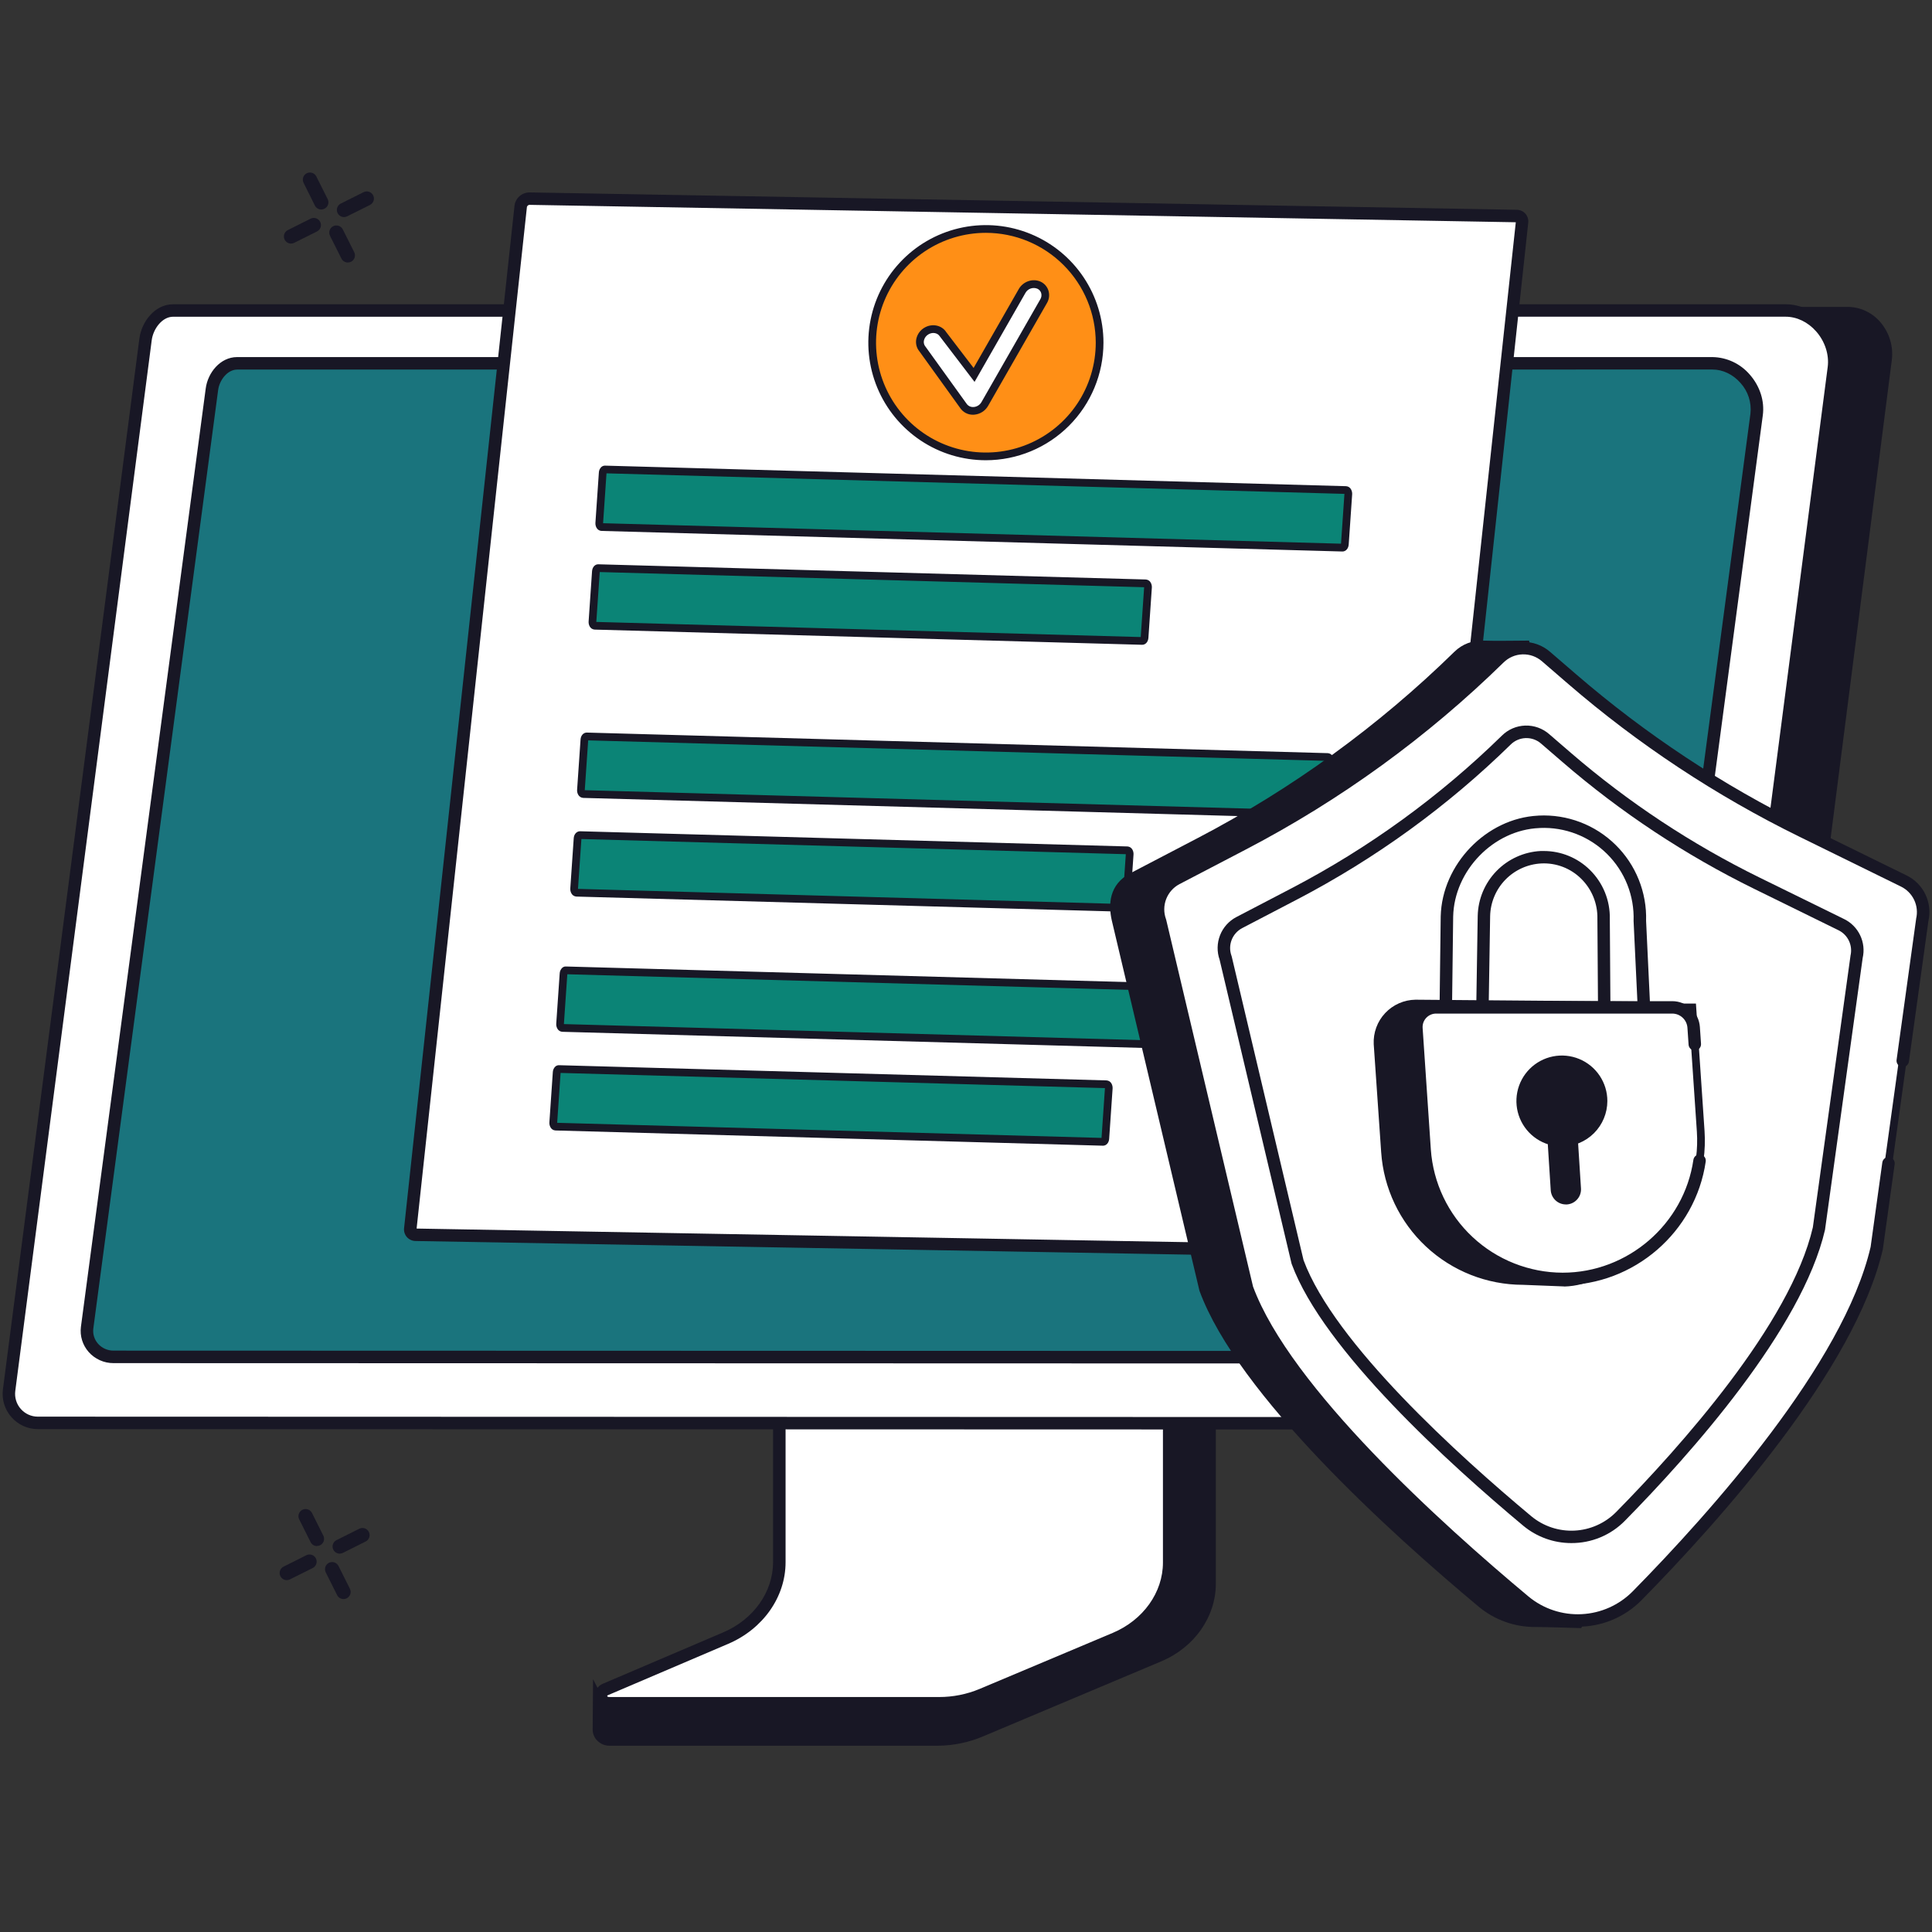<svg width="140" height="140" viewBox="0 0 140 140" fill="none" xmlns="http://www.w3.org/2000/svg">
<rect x="0" y="0" width="140" height="140" fill="#333333" stroke="none"/>
<g clip-path="url(#clip0_170_8933)">
<path d="M24.928 15.451C24.875 15.45 24.823 15.432 24.782 15.399C24.74 15.365 24.71 15.319 24.698 15.267C24.686 15.215 24.692 15.161 24.714 15.112C24.736 15.064 24.774 15.024 24.822 15L26.47 14.177C26.498 14.163 26.528 14.155 26.559 14.153C26.59 14.15 26.622 14.154 26.651 14.164C26.681 14.174 26.708 14.19 26.732 14.21C26.756 14.23 26.775 14.255 26.789 14.283C26.803 14.311 26.811 14.341 26.814 14.373C26.816 14.404 26.812 14.435 26.802 14.464C26.792 14.494 26.777 14.522 26.756 14.545C26.736 14.569 26.711 14.588 26.683 14.602L25.034 15.428C25.001 15.443 24.965 15.451 24.928 15.451Z" fill="#181725"/>
<path d="M24.928 15.73C24.811 15.73 24.698 15.691 24.607 15.619C24.515 15.546 24.451 15.445 24.424 15.332C24.397 15.218 24.41 15.099 24.459 14.993C24.509 14.888 24.593 14.802 24.697 14.75L26.345 13.926C26.468 13.864 26.61 13.853 26.74 13.896C26.871 13.94 26.979 14.033 27.041 14.155C27.102 14.278 27.113 14.42 27.07 14.551C27.027 14.681 26.933 14.789 26.811 14.851L25.158 15.675C25.087 15.711 25.008 15.729 24.928 15.73Z" fill="#181725"/>
<path d="M21.089 17.372C21.035 17.372 20.983 17.354 20.941 17.321C20.899 17.288 20.87 17.241 20.857 17.189C20.845 17.137 20.85 17.082 20.873 17.034C20.896 16.985 20.934 16.946 20.982 16.922L22.631 16.096C22.687 16.068 22.753 16.064 22.812 16.084C22.872 16.104 22.922 16.146 22.95 16.203C22.978 16.259 22.983 16.325 22.963 16.385C22.943 16.444 22.9 16.494 22.843 16.522L21.195 17.345C21.162 17.362 21.126 17.371 21.089 17.372Z" fill="#181725"/>
<path d="M21.089 17.651C20.973 17.651 20.86 17.612 20.768 17.54C20.677 17.468 20.613 17.367 20.586 17.253C20.559 17.14 20.571 17.021 20.62 16.916C20.67 16.81 20.753 16.724 20.857 16.672L22.506 15.847C22.567 15.816 22.633 15.798 22.701 15.793C22.769 15.788 22.837 15.796 22.902 15.818C22.966 15.839 23.026 15.873 23.078 15.918C23.129 15.963 23.171 16.017 23.202 16.078C23.263 16.2 23.273 16.342 23.23 16.473C23.186 16.603 23.093 16.71 22.971 16.772L21.32 17.596C21.248 17.632 21.169 17.651 21.089 17.651Z" fill="#181725"/>
<path d="M23.285 14.903C23.241 14.903 23.197 14.891 23.16 14.867C23.122 14.844 23.091 14.811 23.072 14.772L22.247 13.124C22.233 13.096 22.225 13.065 22.222 13.034C22.22 13.003 22.224 12.972 22.234 12.942C22.244 12.913 22.259 12.885 22.28 12.862C22.3 12.838 22.325 12.819 22.353 12.805C22.381 12.791 22.411 12.782 22.442 12.78C22.473 12.778 22.505 12.781 22.534 12.791C22.564 12.801 22.591 12.817 22.615 12.837C22.639 12.858 22.658 12.882 22.672 12.91L23.497 14.559C23.515 14.595 23.523 14.636 23.521 14.676C23.52 14.716 23.507 14.755 23.486 14.79C23.465 14.824 23.435 14.853 23.4 14.872C23.365 14.892 23.325 14.903 23.285 14.903Z" fill="#181725"/>
<path d="M23.285 15.182C23.188 15.183 23.093 15.157 23.011 15.106C22.928 15.056 22.862 14.983 22.819 14.896L21.997 13.246C21.936 13.123 21.927 12.982 21.97 12.852C22.013 12.723 22.106 12.616 22.228 12.555C22.351 12.493 22.493 12.483 22.623 12.527C22.753 12.57 22.861 12.663 22.922 12.786L23.748 14.434C23.786 14.512 23.804 14.6 23.8 14.688C23.795 14.776 23.768 14.861 23.722 14.935C23.675 15.01 23.61 15.071 23.533 15.114C23.456 15.156 23.37 15.179 23.282 15.179L23.285 15.182Z" fill="#181725"/>
<path d="M25.206 18.742C25.162 18.742 25.118 18.73 25.081 18.706C25.043 18.683 25.013 18.65 24.993 18.611L24.169 16.962C24.143 16.906 24.139 16.841 24.16 16.783C24.18 16.724 24.222 16.676 24.278 16.649C24.333 16.621 24.397 16.616 24.456 16.635C24.515 16.654 24.564 16.695 24.594 16.749L25.418 18.397C25.436 18.433 25.445 18.474 25.443 18.514C25.442 18.555 25.43 18.595 25.408 18.629C25.387 18.664 25.357 18.692 25.322 18.712C25.286 18.732 25.246 18.742 25.206 18.742Z" fill="#181725"/>
<path d="M25.206 19.022C25.109 19.023 25.014 18.996 24.932 18.945C24.849 18.895 24.783 18.822 24.74 18.736L23.915 17.088C23.884 17.027 23.866 16.961 23.861 16.893C23.856 16.825 23.864 16.757 23.885 16.692C23.928 16.562 24.021 16.454 24.144 16.392C24.267 16.331 24.409 16.32 24.54 16.363C24.604 16.384 24.664 16.418 24.715 16.463C24.767 16.507 24.809 16.561 24.84 16.622L25.669 18.276C25.729 18.399 25.739 18.54 25.696 18.67C25.652 18.799 25.56 18.906 25.438 18.968C25.366 19.003 25.286 19.022 25.206 19.022Z" fill="#181725"/>
<path d="M24.618 112.303C24.565 112.302 24.513 112.284 24.471 112.251C24.43 112.217 24.4 112.171 24.388 112.119C24.376 112.067 24.381 112.013 24.404 111.964C24.426 111.916 24.464 111.876 24.512 111.852L26.16 111.027C26.216 111.001 26.28 110.998 26.338 111.018C26.397 111.039 26.445 111.081 26.473 111.136C26.5 111.192 26.506 111.256 26.487 111.315C26.468 111.374 26.427 111.423 26.372 111.452L24.724 112.274C24.691 112.292 24.655 112.301 24.618 112.303Z" fill="#181725"/>
<path d="M24.618 112.583C24.501 112.583 24.388 112.543 24.296 112.471C24.205 112.399 24.14 112.298 24.114 112.184C24.087 112.071 24.099 111.951 24.149 111.846C24.199 111.74 24.282 111.654 24.387 111.602L26.035 110.778C26.157 110.717 26.299 110.707 26.429 110.75C26.559 110.793 26.667 110.887 26.728 111.009C26.759 111.07 26.777 111.136 26.782 111.203C26.787 111.271 26.779 111.339 26.757 111.403C26.735 111.468 26.701 111.528 26.657 111.579C26.612 111.631 26.558 111.673 26.497 111.703L24.849 112.528C24.777 112.563 24.698 112.582 24.618 112.583Z" fill="#181725"/>
<path d="M20.78 114.224C20.726 114.224 20.674 114.206 20.632 114.173C20.59 114.139 20.561 114.093 20.549 114.041C20.536 113.989 20.542 113.934 20.565 113.886C20.587 113.837 20.626 113.798 20.674 113.774L22.322 112.949C22.378 112.92 22.443 112.916 22.503 112.936C22.563 112.956 22.612 112.999 22.641 113.055C22.669 113.112 22.673 113.177 22.653 113.237C22.633 113.297 22.59 113.346 22.534 113.374L20.886 114.199C20.853 114.215 20.817 114.224 20.78 114.224Z" fill="#181725"/>
<path d="M20.78 114.503C20.663 114.503 20.551 114.464 20.459 114.391C20.368 114.319 20.304 114.218 20.277 114.105C20.251 113.992 20.263 113.873 20.312 113.767C20.361 113.662 20.445 113.576 20.549 113.524L22.197 112.699C22.288 112.653 22.391 112.635 22.493 112.648C22.594 112.661 22.69 112.703 22.767 112.77C22.844 112.837 22.9 112.926 22.927 113.025C22.954 113.123 22.951 113.228 22.919 113.325C22.897 113.389 22.864 113.449 22.819 113.5C22.775 113.552 22.721 113.594 22.66 113.624L21.011 114.448C20.939 114.484 20.86 114.503 20.78 114.503Z" fill="#181725"/>
<path d="M22.974 111.755C22.93 111.755 22.886 111.743 22.849 111.72C22.811 111.696 22.781 111.663 22.761 111.624L21.936 109.976C21.922 109.948 21.913 109.917 21.911 109.886C21.908 109.854 21.912 109.823 21.922 109.793C21.931 109.763 21.947 109.735 21.968 109.711C21.988 109.687 22.013 109.668 22.041 109.653C22.069 109.639 22.1 109.631 22.131 109.628C22.163 109.626 22.194 109.63 22.224 109.639C22.254 109.649 22.282 109.665 22.306 109.685C22.33 109.706 22.349 109.731 22.363 109.759L23.188 111.408C23.216 111.464 23.221 111.529 23.201 111.589C23.181 111.649 23.138 111.698 23.082 111.726C23.049 111.744 23.012 111.754 22.974 111.755Z" fill="#181725"/>
<path d="M22.974 112.035C22.877 112.036 22.782 112.009 22.7 111.959C22.617 111.908 22.551 111.835 22.508 111.749L21.683 110.101C21.621 109.978 21.61 109.836 21.653 109.705C21.696 109.575 21.79 109.467 21.912 109.405C22.035 109.343 22.177 109.333 22.307 109.376C22.438 109.419 22.546 109.512 22.608 109.635L23.432 111.283C23.471 111.362 23.488 111.449 23.484 111.537C23.479 111.625 23.453 111.71 23.406 111.785C23.359 111.859 23.294 111.921 23.218 111.963C23.141 112.006 23.054 112.028 22.966 112.028L22.974 112.035Z" fill="#181725"/>
<path d="M24.896 115.594C24.852 115.594 24.808 115.582 24.77 115.559C24.733 115.536 24.702 115.503 24.682 115.464L23.858 113.815C23.832 113.759 23.828 113.695 23.849 113.636C23.869 113.578 23.911 113.53 23.967 113.502C24.022 113.474 24.086 113.469 24.145 113.488C24.204 113.507 24.253 113.548 24.283 113.603L25.108 115.251C25.136 115.307 25.141 115.372 25.121 115.432C25.101 115.492 25.058 115.542 25.002 115.57C24.969 115.586 24.932 115.594 24.896 115.594Z" fill="#181725"/>
<path d="M24.896 115.874C24.799 115.875 24.704 115.848 24.622 115.798C24.539 115.748 24.473 115.675 24.43 115.589L23.605 113.94C23.544 113.817 23.534 113.675 23.577 113.545C23.621 113.416 23.714 113.308 23.836 113.247C23.959 113.186 24.101 113.176 24.231 113.219C24.36 113.263 24.468 113.355 24.529 113.478L25.355 115.126C25.416 115.248 25.426 115.39 25.383 115.521C25.34 115.651 25.246 115.758 25.124 115.82C25.053 115.855 24.975 115.873 24.896 115.874Z" fill="#181725"/>
<path d="M87.533 90.597L59.546 90.772C59.365 90.772 59.306 90.941 59.306 91.103V114.913C59.306 117.194 43.404 123.117 43.249 122.815L43.229 125.33C43.229 125.796 43.641 126.216 44.166 126.216H67.989C69.072 126.209 70.142 125.988 71.139 125.564L84.04 120.132C86.363 119.154 87.828 117.058 87.828 114.762V90.927C87.832 90.844 87.804 90.763 87.748 90.701C87.693 90.639 87.616 90.602 87.533 90.597Z" fill="#181725"/>
<path d="M67.989 126.5H44.163C44 126.501 43.839 126.47 43.688 126.408C43.538 126.346 43.401 126.254 43.286 126.139C43.179 126.034 43.094 125.909 43.036 125.771C42.977 125.633 42.947 125.485 42.946 125.335L42.975 121.679L43.411 122.526C44.213 122.35 47.83 121.059 51.551 119.432C57.06 117.023 59.023 115.519 59.023 114.913V91.103C59.023 90.737 59.231 90.493 59.542 90.493L87.529 90.317C87.686 90.322 87.835 90.389 87.942 90.503C88.05 90.618 88.108 90.77 88.104 90.927V114.762C88.104 117.169 86.55 119.378 84.146 120.389L71.244 125.822C70.214 126.259 69.108 126.49 67.989 126.5ZM43.526 123.072L43.509 125.338C43.51 125.414 43.526 125.489 43.557 125.559C43.587 125.628 43.631 125.691 43.686 125.744C43.749 125.807 43.824 125.857 43.906 125.891C43.989 125.925 44.077 125.942 44.166 125.942H67.989C69.035 125.931 70.068 125.716 71.031 125.307L83.932 119.874C86.129 118.95 87.549 116.943 87.549 114.762V90.927C87.549 90.908 87.542 90.891 87.531 90.876L59.589 91.052C59.588 91.069 59.588 91.086 59.589 91.103V114.913C59.589 115.297 59.349 115.951 57.284 117.203C56.073 117.936 54.405 118.778 52.322 119.706C48.606 121.361 44.669 122.796 43.59 123.06L43.526 123.072Z" fill="#181725"/>
<path d="M56.471 89.385V113.206C56.471 115.553 54.96 117.692 52.586 118.702L43.883 122.416C43.314 122.66 43.511 123.422 44.139 123.422H68.052C69.119 123.423 70.176 123.212 71.161 122.799L80.804 118.739C83.196 117.732 84.717 115.585 84.717 113.225V89.385C84.716 89.36 84.709 89.336 84.699 89.314C84.688 89.292 84.673 89.272 84.655 89.256C84.636 89.239 84.615 89.227 84.592 89.219C84.569 89.211 84.544 89.207 84.519 89.209H56.665C56.616 89.207 56.568 89.224 56.532 89.257C56.495 89.29 56.474 89.336 56.471 89.385Z" fill="white"/>
<path d="M68.052 123.701H44.139C43.942 123.708 43.748 123.646 43.592 123.526C43.436 123.406 43.326 123.235 43.282 123.042C43.247 122.861 43.276 122.673 43.366 122.511C43.456 122.349 43.6 122.225 43.773 122.159L52.476 118.445C54.734 117.482 56.191 115.424 56.191 113.202V89.385C56.193 89.324 56.206 89.263 56.231 89.207C56.256 89.151 56.291 89.1 56.336 89.058C56.38 89.016 56.433 88.982 56.49 88.96C56.547 88.938 56.608 88.928 56.669 88.929H84.524C84.585 88.928 84.646 88.939 84.703 88.961C84.761 88.983 84.813 89.016 84.857 89.058C84.901 89.1 84.937 89.151 84.962 89.207C84.986 89.263 85 89.324 85.001 89.385V113.225C85.001 115.686 83.396 117.951 80.912 119.001L71.272 123.057C70.252 123.483 69.157 123.702 68.052 123.701ZM56.751 89.488V113.206C56.751 115.651 55.159 117.911 52.696 118.963L43.993 122.677C43.813 122.754 43.819 122.882 43.829 122.934C43.847 123.001 43.888 123.059 43.945 123.098C44.001 123.136 44.07 123.154 44.139 123.146H68.052C69.082 123.146 70.102 122.942 71.052 122.546L80.695 118.486C82.971 117.527 84.442 115.464 84.442 113.229V89.488H56.751Z" fill="#181725"/>
<path d="M68.052 123.593H44.139C43.966 123.602 43.796 123.549 43.658 123.444C43.521 123.34 43.425 123.19 43.388 123.021C43.358 122.864 43.384 122.701 43.462 122.562C43.541 122.422 43.666 122.315 43.815 122.259L52.519 118.544C54.816 117.564 56.3 115.469 56.3 113.202V89.385C56.301 89.337 56.312 89.291 56.332 89.248C56.351 89.205 56.379 89.166 56.414 89.133C56.448 89.101 56.489 89.076 56.533 89.059C56.578 89.043 56.625 89.035 56.672 89.036H84.527C84.574 89.035 84.621 89.042 84.666 89.059C84.71 89.076 84.751 89.101 84.786 89.133C84.82 89.165 84.848 89.204 84.868 89.248C84.887 89.291 84.898 89.337 84.899 89.385V113.225C84.899 115.642 83.316 117.869 80.877 118.898L71.234 122.958C70.226 123.378 69.144 123.594 68.052 123.593ZM56.646 89.389V113.206C56.646 115.608 55.08 117.829 52.656 118.863L43.953 122.578C43.877 122.602 43.812 122.654 43.77 122.722C43.728 122.791 43.713 122.872 43.727 122.951C43.75 123.041 43.804 123.121 43.88 123.175C43.956 123.23 44.048 123.255 44.141 123.248H68.052C69.096 123.249 70.13 123.042 71.094 122.64L80.737 118.581C83.053 117.606 84.55 115.507 84.55 113.225V89.385C84.55 89.389 84.54 89.385 84.524 89.385H56.669C56.661 89.383 56.653 89.385 56.646 89.389Z" fill="#181725"/>
<path d="M68.052 123.872H44.139C43.901 123.882 43.668 123.808 43.481 123.662C43.293 123.516 43.163 123.309 43.114 123.077C43.07 122.857 43.105 122.628 43.213 122.431C43.322 122.235 43.496 122.082 43.705 122.002L52.409 118.287C54.602 117.355 56.02 115.355 56.02 113.202V89.385C56.022 89.301 56.04 89.218 56.073 89.141C56.107 89.064 56.156 88.994 56.216 88.936C56.277 88.877 56.348 88.832 56.426 88.801C56.505 88.77 56.588 88.755 56.672 88.757H84.527C84.611 88.755 84.695 88.77 84.773 88.801C84.851 88.831 84.923 88.877 84.983 88.936C85.044 88.994 85.092 89.064 85.126 89.141C85.159 89.218 85.177 89.301 85.179 89.385V113.225C85.179 115.755 83.533 118.083 80.987 119.156L71.344 123.216C70.301 123.65 69.182 123.873 68.052 123.872ZM56.926 89.66V113.206C56.926 115.721 55.292 118.043 52.766 119.12L44.063 122.836C43.993 122.865 43.999 122.889 44.001 122.9C44.002 122.911 44.019 122.973 44.141 122.973H68.052C69.059 122.974 70.056 122.775 70.986 122.387L80.629 118.328C82.841 117.396 84.271 115.395 84.271 113.229V89.66H56.926ZM84.572 89.326L84.552 89.375H84.614C84.611 89.364 84.605 89.353 84.597 89.345C84.589 89.337 84.58 89.33 84.569 89.326H84.572Z" fill="#181725"/>
<path d="M4.337 102.881L119.415 103.131H121.413L125.128 103.14C126.185 103.14 127.052 102.315 127.186 101.265L136.808 26.07C137.042 24.241 135.709 22.513 133.868 22.513L14.639 22.626L4.337 102.881Z" fill="#181725"/>
<path d="M125.128 103.424L4.021 103.159L14.393 22.347L133.867 22.238C134.318 22.238 134.763 22.335 135.173 22.523C135.583 22.711 135.947 22.985 136.241 23.326C136.572 23.704 136.818 24.148 136.963 24.628C137.109 25.108 137.151 25.613 137.085 26.111L127.463 101.305C127.308 102.513 126.305 103.424 125.128 103.424ZM4.655 102.602L125.129 102.865C126.025 102.865 126.79 102.164 126.909 101.235L136.53 26.039C136.585 25.621 136.551 25.195 136.429 24.791C136.307 24.387 136.1 24.013 135.822 23.695C135.58 23.414 135.28 23.188 134.942 23.033C134.604 22.878 134.237 22.797 133.866 22.797L14.883 22.905L4.655 102.602Z" fill="#181725"/>
<path d="M129.395 22.5C131.471 22.5 133.158 24.591 132.892 26.654L123.204 101.275C123.139 101.781 122.892 102.247 122.509 102.585C122.126 102.922 121.633 103.109 121.123 103.109L120.214 103.144L2.74 103.109C2.441 103.109 2.146 103.045 1.874 102.921C1.602 102.798 1.359 102.618 1.162 102.393C0.964 102.168 0.818 101.904 0.731 101.618C0.644 101.332 0.619 101.031 0.657 100.735L10.546 24.597C10.681 23.548 11.488 22.5 12.543 22.5H129.395Z" fill="white"/>
<path d="M120.217 103.424H120.211L2.738 103.389C2.399 103.389 2.065 103.316 1.757 103.176C1.449 103.035 1.175 102.831 0.952 102.577C0.729 102.322 0.563 102.023 0.465 101.699C0.367 101.375 0.339 101.035 0.382 100.699L10.27 24.562C10.418 23.411 11.308 22.221 12.543 22.221H129.395C130.42 22.221 131.425 22.7 132.158 23.533C132.541 23.957 132.829 24.458 133.004 25.003C133.178 25.547 133.235 26.122 133.17 26.69L123.481 101.31C123.407 101.883 123.128 102.409 122.695 102.791C122.262 103.173 121.705 103.385 121.128 103.389L120.217 103.424ZM12.543 22.78C11.629 22.78 10.938 23.742 10.824 24.634L0.937 100.771C0.904 101.028 0.925 101.288 1.001 101.536C1.076 101.784 1.204 102.013 1.374 102.207C1.545 102.402 1.755 102.558 1.991 102.665C2.227 102.772 2.482 102.828 2.741 102.829L120.206 102.863L121.12 102.829C121.562 102.827 121.989 102.665 122.321 102.372C122.653 102.08 122.867 101.676 122.924 101.238L132.613 26.617C132.734 25.679 132.407 24.66 131.737 23.902C131.109 23.189 130.255 22.779 129.393 22.779L12.543 22.78Z" fill="#181725"/>
<path d="M120.218 103.315L2.744 103.28C2.421 103.28 2.101 103.211 1.807 103.078C1.512 102.944 1.25 102.749 1.036 102.506C0.823 102.263 0.664 101.978 0.57 101.669C0.475 101.359 0.448 101.034 0.49 100.713L10.376 24.575C10.518 23.471 11.368 22.329 12.544 22.329H129.395C130.386 22.329 131.365 22.794 132.077 23.605C132.832 24.462 133.195 25.61 133.063 26.679L123.374 101.3C123.304 101.847 123.036 102.351 122.622 102.716C122.208 103.081 121.675 103.283 121.123 103.285L120.218 103.315ZM12.544 22.672C11.57 22.672 10.837 23.683 10.717 24.619L0.831 100.757C0.795 101.029 0.818 101.305 0.898 101.567C0.978 101.83 1.112 102.072 1.293 102.279C1.474 102.485 1.697 102.65 1.946 102.764C2.196 102.877 2.467 102.936 2.741 102.937L120.215 102.971L121.117 102.937C121.587 102.936 122.04 102.765 122.393 102.455C122.746 102.145 122.974 101.717 123.034 101.251L132.723 26.631C132.848 25.662 132.51 24.615 131.821 23.83C131.169 23.093 130.289 22.671 129.399 22.671L12.544 22.672Z" fill="#181725"/>
<path d="M120.224 103.594H120.218L2.744 103.56C2.381 103.56 2.022 103.482 1.692 103.332C1.361 103.182 1.066 102.964 0.827 102.691C0.587 102.418 0.408 102.098 0.302 101.751C0.196 101.403 0.166 101.038 0.212 100.678L10.099 24.54C10.257 23.315 11.217 22.049 12.543 22.049H129.395C130.466 22.049 131.521 22.549 132.283 23.421C133.089 24.336 133.482 25.563 133.336 26.712L123.647 101.333C123.567 101.946 123.267 102.51 122.803 102.92C122.339 103.33 121.743 103.558 121.124 103.561L120.224 103.594ZM12.543 22.952C11.748 22.952 11.1 23.832 10.994 24.655L1.107 100.793C1.077 101.026 1.097 101.262 1.165 101.486C1.233 101.711 1.349 101.918 1.503 102.094C1.658 102.27 1.848 102.412 2.062 102.509C2.275 102.606 2.507 102.656 2.741 102.656L120.207 102.691L121.113 102.656C121.515 102.656 121.903 102.509 122.204 102.244C122.506 101.979 122.701 101.613 122.754 101.215L132.442 26.595C132.557 25.704 132.245 24.739 131.604 24.014C131.01 23.338 130.207 22.95 129.39 22.95L12.543 22.952Z" fill="#181725"/>
<path d="M124.093 26.33C125.992 26.33 127.54 28.193 127.292 30.04L118.427 96.687C118.362 97.144 118.133 97.562 117.782 97.864C117.432 98.165 116.984 98.329 116.522 98.325L115.691 98.356L8.219 98.325C7.061 98.325 6.17 97.329 6.315 96.206L15.36 28.2C15.484 27.262 16.221 26.327 17.188 26.327L124.093 26.33Z" fill="#1A747D"/>
<path d="M115.694 98.635L8.219 98.605C7.904 98.606 7.592 98.539 7.305 98.409C7.017 98.28 6.761 98.091 6.552 97.854C6.352 97.626 6.202 97.358 6.113 97.067C6.024 96.776 5.999 96.47 6.038 96.169L15.083 28.162C15.22 27.123 16.044 26.047 17.188 26.047H124.093C125.052 26.047 125.992 26.491 126.671 27.265C127.372 28.064 127.696 29.087 127.569 30.073L118.703 96.72C118.629 97.243 118.367 97.722 117.967 98.068C117.567 98.414 117.056 98.603 116.527 98.601L115.694 98.635ZM17.188 26.609C16.362 26.609 15.741 27.455 15.637 28.24L6.592 96.246C6.562 96.468 6.581 96.695 6.646 96.909C6.712 97.124 6.823 97.322 6.973 97.49C7.129 97.666 7.321 97.807 7.535 97.904C7.75 98 7.983 98.049 8.219 98.049L115.684 98.079L116.522 98.049C116.917 98.052 117.299 97.912 117.598 97.655C117.897 97.398 118.093 97.041 118.15 96.651L127.016 30.004C127.064 29.578 127.02 29.147 126.888 28.739C126.756 28.331 126.539 27.956 126.251 27.639C125.678 26.987 124.892 26.614 124.093 26.614L17.188 26.609Z" fill="#181725"/>
<path d="M115.696 98.528L8.219 98.498C7.92 98.498 7.623 98.435 7.35 98.311C7.077 98.188 6.833 98.008 6.635 97.783C6.445 97.567 6.303 97.312 6.218 97.036C6.134 96.76 6.11 96.47 6.147 96.184L15.192 28.177C15.322 27.183 16.106 26.156 17.189 26.156H124.094C125.025 26.156 125.932 26.586 126.59 27.337C127.27 28.113 127.589 29.107 127.463 30.059L118.597 96.709C118.526 97.207 118.276 97.663 117.895 97.992C117.514 98.321 117.026 98.501 116.522 98.498L115.696 98.528ZM17.188 26.501C16.304 26.501 15.639 27.397 15.53 28.226L6.485 96.232C6.455 96.469 6.476 96.709 6.546 96.937C6.616 97.165 6.734 97.376 6.892 97.555C7.058 97.743 7.262 97.893 7.491 97.996C7.72 98.099 7.968 98.152 8.219 98.152L115.69 98.183L116.514 98.152C116.935 98.156 117.344 98.008 117.664 97.734C117.984 97.46 118.194 97.079 118.254 96.662L127.12 30.014C127.17 29.573 127.126 29.126 126.99 28.704C126.853 28.281 126.629 27.892 126.33 27.563C125.737 26.887 124.921 26.499 124.094 26.499L17.188 26.501Z" fill="#181725"/>
<path d="M115.701 98.808H115.696L8.219 98.777C7.879 98.778 7.543 98.706 7.234 98.566C6.924 98.427 6.647 98.222 6.423 97.968C6.206 97.721 6.043 97.431 5.947 97.117C5.85 96.803 5.822 96.472 5.864 96.146L14.909 28.14C15.056 27.027 15.947 25.875 17.184 25.875H124.093C124.609 25.884 125.118 26.002 125.585 26.222C126.051 26.442 126.466 26.759 126.801 27.151C127.534 27.99 127.877 29.061 127.74 30.095L118.876 96.746C118.796 97.311 118.515 97.827 118.084 98.201C117.652 98.574 117.101 98.778 116.531 98.777L115.701 98.808ZM17.188 26.781C16.479 26.781 15.902 27.547 15.807 28.262L6.763 96.268C6.738 96.465 6.755 96.665 6.814 96.855C6.872 97.044 6.97 97.22 7.101 97.368C7.241 97.527 7.413 97.654 7.606 97.74C7.799 97.827 8.008 97.871 8.219 97.871L115.685 97.901L116.514 97.871C116.867 97.875 117.21 97.751 117.479 97.522C117.748 97.293 117.925 96.974 117.977 96.624L126.843 29.976C126.888 29.574 126.847 29.168 126.722 28.783C126.597 28.399 126.392 28.046 126.12 27.747C125.579 27.131 124.84 26.777 124.092 26.777L17.188 26.781Z" fill="#181725"/>
<path d="M101.659 90.738L30.129 89.477C30.072 89.479 30.016 89.469 29.963 89.446C29.911 89.424 29.864 89.391 29.826 89.348C29.788 89.306 29.759 89.255 29.743 89.201C29.727 89.146 29.722 89.089 29.73 89.033L37.735 14.944C37.759 14.792 37.835 14.654 37.951 14.553C38.066 14.453 38.214 14.396 38.367 14.393L109.897 15.655C109.954 15.653 110.011 15.663 110.063 15.685C110.115 15.707 110.162 15.741 110.2 15.784C110.238 15.826 110.267 15.876 110.283 15.931C110.3 15.985 110.304 16.043 110.296 16.099L102.294 90.188C102.27 90.34 102.193 90.478 102.077 90.579C101.961 90.68 101.813 90.736 101.659 90.738Z" fill="white"/>
<path d="M101.667 91.018H101.653L30.124 89.757C30.027 89.757 29.932 89.736 29.844 89.697C29.756 89.658 29.677 89.601 29.612 89.529C29.55 89.457 29.504 89.373 29.477 89.282C29.449 89.192 29.441 89.096 29.453 89.002L37.455 14.914C37.487 14.693 37.596 14.491 37.764 14.344C37.933 14.197 38.148 14.116 38.371 14.114L109.9 15.375C109.996 15.375 110.091 15.396 110.18 15.435C110.268 15.474 110.347 15.531 110.411 15.603C110.473 15.674 110.52 15.758 110.547 15.849C110.575 15.94 110.583 16.036 110.571 16.13L102.574 90.218C102.542 90.437 102.434 90.638 102.268 90.785C102.102 90.932 101.889 91.014 101.667 91.018ZM101.667 90.459C101.751 90.455 101.831 90.424 101.894 90.369C101.957 90.314 102.001 90.24 102.017 90.158L110.018 16.069C110.021 16.053 110.02 16.037 110.016 16.02C110.012 16.004 110.005 15.989 109.995 15.976C109.981 15.963 109.965 15.953 109.948 15.947C109.93 15.94 109.912 15.937 109.893 15.938L38.36 14.673C38.277 14.678 38.199 14.711 38.136 14.765C38.074 14.819 38.031 14.893 38.014 14.974L30.012 89.063C30.007 89.096 30.016 89.129 30.035 89.156C30.049 89.169 30.065 89.179 30.082 89.185C30.1 89.192 30.119 89.195 30.138 89.194L101.667 90.459Z" fill="#181725"/>
<path d="M101.668 90.91H101.655L30.125 89.648C30.044 89.65 29.964 89.633 29.89 89.601C29.815 89.569 29.748 89.522 29.693 89.462C29.641 89.402 29.602 89.331 29.579 89.255C29.556 89.178 29.55 89.098 29.56 89.019L37.562 14.923C37.589 14.728 37.686 14.55 37.834 14.421C37.982 14.292 38.172 14.22 38.368 14.219L109.897 15.482C109.978 15.481 110.059 15.497 110.133 15.529C110.208 15.561 110.275 15.608 110.33 15.668C110.382 15.728 110.421 15.799 110.444 15.875C110.467 15.952 110.474 16.032 110.463 16.111L102.462 90.207C102.434 90.399 102.339 90.575 102.194 90.704C102.049 90.832 101.862 90.906 101.668 90.91ZM38.355 14.565C38.246 14.571 38.142 14.613 38.06 14.685C37.978 14.757 37.923 14.855 37.903 14.963L29.901 89.05C29.896 89.082 29.898 89.115 29.907 89.146C29.915 89.177 29.93 89.206 29.951 89.23C29.974 89.255 30.003 89.274 30.034 89.287C30.065 89.299 30.098 89.306 30.132 89.305L101.662 90.568C101.772 90.563 101.877 90.521 101.96 90.449C102.043 90.376 102.099 90.278 102.12 90.17L110.12 16.081C110.124 16.05 110.122 16.017 110.114 15.986C110.105 15.955 110.09 15.926 110.069 15.902C110.046 15.877 110.018 15.858 109.987 15.845C109.956 15.832 109.922 15.826 109.889 15.827L38.362 14.565H38.355Z" fill="#181725"/>
<path d="M101.668 91.189H101.655L30.121 89.928C30.001 89.928 29.882 89.902 29.772 89.853C29.662 89.804 29.564 89.732 29.484 89.643C29.406 89.553 29.348 89.448 29.313 89.335C29.278 89.222 29.267 89.102 29.282 88.984L37.284 14.896C37.319 14.632 37.449 14.39 37.649 14.214C37.85 14.039 38.107 13.943 38.373 13.943L109.903 15.202C110.023 15.203 110.142 15.228 110.251 15.277C110.361 15.326 110.459 15.398 110.54 15.487C110.618 15.577 110.676 15.682 110.71 15.795C110.745 15.909 110.756 16.028 110.741 16.146L102.74 90.234C102.705 90.496 102.578 90.736 102.381 90.911C102.185 91.086 101.932 91.185 101.668 91.189ZM30.189 89.026L101.66 90.289C101.702 90.284 101.742 90.268 101.775 90.242C101.808 90.216 101.833 90.18 101.846 90.14L109.84 16.106L38.357 14.844C38.317 14.85 38.279 14.867 38.249 14.893C38.218 14.919 38.195 14.954 38.183 14.992L30.189 89.026Z" fill="#181725"/>
<path d="M97.28 39.684L43.594 38.194C43.566 38.191 43.54 38.18 43.518 38.164C43.496 38.148 43.479 38.126 43.468 38.101C43.434 38.037 43.42 37.965 43.426 37.893L43.675 34.26C43.684 34.121 43.754 34.009 43.849 34.018L97.535 35.509C97.562 35.512 97.588 35.522 97.61 35.538C97.632 35.555 97.65 35.577 97.66 35.602C97.694 35.666 97.709 35.738 97.702 35.81L97.454 39.443C97.442 39.58 97.368 39.684 97.28 39.684Z" fill="#0B8476"/>
<path d="M97.28 39.964L43.586 38.473C43.511 38.469 43.437 38.445 43.374 38.404C43.31 38.363 43.259 38.306 43.224 38.239C43.164 38.127 43.137 38.001 43.147 37.875L43.396 34.242C43.399 34.165 43.416 34.09 43.448 34.02C43.48 33.95 43.526 33.887 43.582 33.835C43.66 33.769 43.76 33.736 43.862 33.742L97.543 35.231C97.619 35.235 97.692 35.259 97.755 35.3C97.819 35.342 97.87 35.399 97.904 35.466C97.965 35.577 97.991 35.703 97.982 35.829L97.732 39.463C97.71 39.752 97.521 39.964 97.28 39.964ZM43.702 37.914L97.175 39.398L97.423 35.788L43.949 34.3L43.702 37.91V37.914Z" fill="#181725"/>
<path d="M82.767 46.445L43.1 45.344C43.072 45.341 43.047 45.33 43.024 45.314C43.002 45.298 42.985 45.276 42.974 45.251C42.941 45.187 42.926 45.115 42.932 45.043L43.182 41.41C43.191 41.27 43.264 41.165 43.355 41.168L83.019 42.272C83.047 42.275 83.073 42.285 83.095 42.302C83.117 42.318 83.134 42.34 83.145 42.365C83.179 42.429 83.193 42.501 83.187 42.573L82.938 46.206C82.928 46.34 82.855 46.445 82.767 46.445Z" fill="#0B8476"/>
<path d="M82.767 46.724L43.092 45.623C43.017 45.619 42.944 45.595 42.88 45.554C42.817 45.513 42.765 45.456 42.73 45.389C42.67 45.277 42.644 45.151 42.654 45.025L42.902 41.392C42.924 41.091 43.119 40.88 43.368 40.891L83.028 41.992C83.104 41.996 83.177 42.02 83.24 42.061C83.304 42.102 83.356 42.159 83.39 42.227C83.45 42.338 83.477 42.464 83.467 42.59L83.218 46.223C83.197 46.513 83.01 46.724 82.767 46.724ZM43.211 45.067L82.661 46.163L82.909 42.553L43.459 41.453L43.211 45.063V45.067Z" fill="#181725"/>
<path d="M95.953 59.03L42.266 57.539C42.239 57.536 42.213 57.526 42.191 57.509C42.169 57.493 42.151 57.471 42.14 57.446C42.107 57.382 42.092 57.31 42.098 57.238L42.347 53.605C42.357 53.466 42.425 53.363 42.521 53.364L96.208 54.854C96.235 54.857 96.261 54.868 96.284 54.884C96.306 54.9 96.323 54.922 96.334 54.947C96.367 55.011 96.381 55.083 96.376 55.155L96.126 58.788C96.114 58.925 96.04 59.03 95.953 59.03Z" fill="#0B8476"/>
<path d="M95.953 59.309L42.259 57.819C42.183 57.814 42.11 57.79 42.046 57.749C41.983 57.708 41.931 57.651 41.896 57.584C41.836 57.473 41.809 57.346 41.82 57.221L42.069 53.587C42.088 53.294 42.281 53.083 42.524 53.085L96.216 54.576C96.291 54.58 96.365 54.603 96.428 54.645C96.492 54.686 96.543 54.743 96.578 54.81C96.638 54.922 96.664 55.048 96.654 55.174L96.405 58.807C96.382 59.098 96.193 59.309 95.953 59.309ZM42.374 57.26L95.847 58.744L96.095 55.134L42.622 53.65L42.374 57.26Z" fill="#181725"/>
<path d="M81.439 65.788L41.772 64.689C41.745 64.686 41.719 64.676 41.697 64.66C41.675 64.643 41.657 64.621 41.647 64.596C41.614 64.532 41.599 64.46 41.605 64.388L41.854 60.755C41.864 60.615 41.935 60.519 42.028 60.514L81.692 61.615C81.719 61.618 81.745 61.628 81.767 61.645C81.79 61.661 81.807 61.683 81.818 61.708C81.851 61.772 81.866 61.844 81.86 61.916L81.611 65.549C81.602 65.686 81.527 65.788 81.439 65.788Z" fill="#0B8476"/>
<path d="M81.44 66.067L41.765 64.969C41.689 64.964 41.616 64.94 41.553 64.899C41.489 64.858 41.437 64.801 41.403 64.734C41.343 64.623 41.316 64.496 41.326 64.371L41.575 60.737C41.594 60.458 41.775 60.248 42.014 60.236H42.036L81.7 61.337C81.775 61.341 81.849 61.365 81.912 61.406C81.976 61.447 82.027 61.505 82.062 61.572C82.122 61.683 82.149 61.809 82.138 61.935L81.889 65.569C81.87 65.858 81.681 66.067 81.44 66.067ZM41.883 64.412L81.333 65.508L81.581 61.898L42.131 60.799L41.883 64.409V64.412Z" fill="#181725"/>
<path d="M94.441 75.979L40.755 74.489C40.728 74.486 40.702 74.475 40.679 74.459C40.657 74.443 40.64 74.421 40.629 74.395C40.595 74.332 40.581 74.26 40.587 74.188L40.836 70.555C40.845 70.416 40.921 70.3 41.01 70.313L94.696 71.804C94.723 71.807 94.749 71.817 94.772 71.833C94.794 71.85 94.811 71.872 94.822 71.897C94.856 71.961 94.87 72.033 94.864 72.105L94.615 75.738C94.602 75.876 94.528 75.979 94.441 75.979Z" fill="#0B8476"/>
<path d="M94.441 76.259L40.747 74.768C40.671 74.764 40.598 74.74 40.535 74.699C40.471 74.657 40.42 74.6 40.385 74.533C40.325 74.422 40.298 74.296 40.308 74.17L40.557 70.537C40.56 70.458 40.579 70.38 40.613 70.308C40.647 70.237 40.695 70.173 40.754 70.12C40.793 70.088 40.837 70.065 40.885 70.05C40.933 70.035 40.984 70.031 41.033 70.036L94.708 71.526C94.784 71.53 94.857 71.554 94.92 71.595C94.984 71.637 95.035 71.694 95.07 71.761C95.13 71.872 95.156 71.998 95.147 72.124L94.897 75.757C94.87 76.048 94.681 76.259 94.441 76.259ZM40.862 74.209L94.335 75.694L94.583 72.084L41.11 70.599L40.862 74.209Z" fill="#181725"/>
<path d="M79.928 82.743L40.26 81.638C40.233 81.635 40.207 81.625 40.185 81.609C40.163 81.593 40.145 81.571 40.135 81.545C40.101 81.481 40.087 81.409 40.093 81.338L40.343 77.712C40.353 77.573 40.431 77.463 40.517 77.471L80.181 78.573C80.208 78.576 80.234 78.586 80.256 78.602C80.278 78.619 80.296 78.641 80.307 78.666C80.34 78.73 80.355 78.802 80.349 78.874L80.099 82.507C80.089 82.636 80.015 82.743 79.928 82.743Z" fill="#0B8476"/>
<path d="M79.927 83.022L40.25 81.918C40.174 81.914 40.101 81.891 40.037 81.849C39.974 81.808 39.922 81.751 39.888 81.683C39.828 81.572 39.801 81.446 39.811 81.32L40.06 77.687C40.063 77.611 40.081 77.535 40.113 77.466C40.145 77.397 40.19 77.334 40.246 77.282C40.324 77.216 40.424 77.182 40.526 77.189L80.184 78.29C80.259 78.294 80.332 78.318 80.396 78.359C80.46 78.4 80.511 78.457 80.546 78.524C80.606 78.636 80.632 78.762 80.623 78.889L80.374 82.522C80.357 82.809 80.168 83.022 79.927 83.022ZM40.371 81.363L79.821 82.457L80.069 78.848L40.623 77.749L40.375 81.359L40.371 81.363Z" fill="#181725"/>
<path d="M77.268 30.659C80.486 27.441 80.486 22.223 77.268 19.006C74.05 15.788 68.833 15.788 65.615 19.006C62.397 22.223 62.397 27.441 65.615 30.659C68.833 33.876 74.05 33.876 77.268 30.659Z" fill="#FF8F16"/>
<path d="M71.442 33.351C69.757 33.351 68.109 32.852 66.709 31.916C65.308 30.979 64.216 29.649 63.571 28.092C62.926 26.535 62.757 24.823 63.086 23.17C63.415 21.517 64.226 19.999 65.418 18.808C66.609 17.616 68.127 16.805 69.78 16.476C71.432 16.148 73.145 16.316 74.702 16.961C76.259 17.606 77.589 18.698 78.525 20.099C79.461 21.5 79.961 23.147 79.961 24.832C79.959 27.091 79.06 29.256 77.463 30.853C75.866 32.45 73.7 33.349 71.442 33.351ZM71.442 16.872C69.867 16.872 68.328 17.338 67.019 18.213C65.71 19.088 64.69 20.331 64.087 21.786C63.485 23.24 63.327 24.841 63.634 26.385C63.941 27.929 64.7 29.348 65.813 30.461C66.926 31.574 68.344 32.332 69.889 32.639C71.433 32.947 73.033 32.789 74.488 32.186C75.943 31.584 77.186 30.564 78.061 29.255C78.935 27.945 79.402 26.406 79.402 24.832C79.4 22.721 78.561 20.698 77.068 19.206C75.576 17.713 73.552 16.874 71.442 16.872Z" fill="#181725"/>
<path d="M70.564 29.772C70.414 29.784 70.263 29.755 70.128 29.688C69.993 29.621 69.879 29.519 69.797 29.392L66.774 25.194C66.53 24.798 66.681 24.263 67.115 23.996C67.549 23.73 68.096 23.835 68.34 24.231L70.585 27.169L74.067 21.081C74.185 20.873 74.375 20.716 74.602 20.64C74.828 20.565 75.075 20.576 75.294 20.671C75.395 20.719 75.486 20.789 75.558 20.875C75.631 20.96 75.686 21.061 75.717 21.169C75.749 21.277 75.758 21.39 75.743 21.502C75.728 21.613 75.689 21.721 75.63 21.816L71.365 29.28C71.284 29.42 71.171 29.537 71.035 29.623C70.898 29.708 70.743 29.759 70.583 29.771L70.564 29.772Z" fill="white"/>
<path d="M70.512 30.053C70.324 30.056 70.139 30.011 69.974 29.923C69.808 29.834 69.668 29.706 69.566 29.549L66.537 25.341C66.462 25.22 66.412 25.084 66.39 24.942C66.368 24.801 66.375 24.657 66.409 24.518C66.488 24.2 66.689 23.927 66.968 23.757C67.527 23.413 68.241 23.554 68.57 24.07L70.551 26.663L73.827 20.94C74.143 20.386 74.856 20.151 75.415 20.415C75.548 20.478 75.666 20.567 75.762 20.678C75.858 20.788 75.93 20.918 75.974 21.058C76.02 21.207 76.034 21.364 76.016 21.519C75.998 21.674 75.947 21.823 75.868 21.957L71.598 29.417C71.494 29.596 71.349 29.747 71.173 29.857C70.998 29.967 70.799 30.033 70.593 30.049H70.574L70.512 30.053ZM67.008 25.04L70.036 29.246C70.091 29.329 70.168 29.396 70.258 29.44C70.348 29.483 70.449 29.502 70.548 29.494H70.559C70.673 29.485 70.784 29.448 70.881 29.387C70.979 29.326 71.06 29.242 71.118 29.142L75.387 21.682C75.428 21.615 75.454 21.54 75.464 21.462C75.474 21.383 75.468 21.304 75.445 21.229C75.424 21.162 75.389 21.1 75.343 21.048C75.297 20.995 75.24 20.953 75.177 20.924C75.021 20.858 74.847 20.852 74.687 20.907C74.528 20.961 74.394 21.073 74.311 21.22L70.62 27.673L68.105 24.378C67.943 24.114 67.565 24.049 67.266 24.235C67.113 24.327 67.002 24.475 66.958 24.648C66.923 24.78 66.941 24.921 67.008 25.04Z" fill="#181725"/>
<path d="M135.138 63.698L127.711 60.052C121.666 57.085 116.026 53.358 110.928 48.96L110.564 46.702C110.564 46.702 108.049 46.73 107.507 46.702C107.156 46.682 106.804 46.735 106.474 46.859C106.144 46.982 105.844 47.174 105.592 47.42C100.058 52.834 93.758 57.405 86.894 60.985L82.038 63.52C80.909 64.111 80.495 65.147 80.833 66.638L87.18 93.449C89.943 100.951 101.069 110.988 107.332 116.213C108.43 117.131 109.818 117.629 111.25 117.619C111.863 117.619 114.41 117.696 114.41 117.696C114.41 117.696 114.949 116.623 115.662 115.899C121.289 110.181 131.164 99.172 133.166 90.504L136.489 66.539C136.618 65.983 136.554 65.399 136.309 64.883C136.064 64.367 135.651 63.95 135.138 63.698Z" fill="#181725"/>
<path d="M114.579 117.98L114.401 117.974C114.375 117.974 111.853 117.893 111.251 117.898C109.755 117.906 108.303 117.385 107.152 116.427C100.788 111.117 89.694 101.083 86.923 93.549L86.913 93.516L80.566 66.705C80.312 65.587 80.34 64.097 81.913 63.275L86.769 60.74C93.61 57.172 99.888 52.617 105.401 47.22C105.681 46.947 106.015 46.735 106.381 46.598C106.747 46.461 107.138 46.401 107.528 46.422C108.051 46.452 110.541 46.422 110.566 46.422H110.806L111.193 48.817C116.253 53.17 121.847 56.861 127.839 59.803L135.266 63.448C135.834 63.725 136.291 64.187 136.563 64.758C136.835 65.328 136.906 65.974 136.763 66.59L133.441 90.555V90.567C131.428 99.284 121.563 110.303 115.863 116.093C115.19 116.776 114.667 117.809 114.661 117.819L114.579 117.98ZM111.294 117.339C111.878 117.339 113.671 117.393 114.244 117.411C114.43 117.076 114.886 116.288 115.462 115.702C128.633 102.321 132.036 94.143 132.891 90.456L136.214 66.491V66.479C136.33 65.984 136.275 65.464 136.056 65.005C135.838 64.545 135.47 64.174 135.013 63.951L127.585 60.306C121.52 57.328 115.86 53.587 110.743 49.175L110.666 49.108L110.324 46.987C109.677 46.993 107.937 47.007 107.488 46.981C107.175 46.963 106.862 47.011 106.569 47.121C106.276 47.231 106.008 47.401 105.784 47.62C100.232 53.053 93.911 57.64 87.023 61.233L82.172 63.767C81.147 64.301 80.801 65.219 81.111 66.576L87.453 93.368C88.629 96.559 92.805 103.729 107.511 116C108.559 116.875 109.883 117.35 111.248 117.342L111.294 117.339Z" fill="#181725"/>
<path d="M137.952 63.841L130.582 60.224C124.584 57.281 118.988 53.583 113.93 49.219L112.031 47.581C111.554 47.171 110.941 46.955 110.312 46.974C109.683 46.994 109.085 47.248 108.635 47.688C103.144 53.06 96.893 57.597 90.083 61.151L85.264 63.666C84.722 63.949 84.302 64.418 84.083 64.988C83.863 65.557 83.858 66.187 84.069 66.76L90.37 93.363C93.111 100.805 104.269 110.858 110.483 116.042C111.643 117.01 113.126 117.505 114.635 117.43C116.144 117.355 117.57 116.715 118.629 115.637C124.213 109.964 134.011 99.042 135.997 90.44L139.294 66.662C139.421 66.11 139.358 65.53 139.114 65.018C138.87 64.506 138.461 64.091 137.952 63.841Z" fill="white"/>
<path d="M114.328 117.717C112.856 117.718 111.43 117.2 110.301 116.256C103.939 110.946 92.856 100.93 90.104 93.459L90.095 93.426L83.801 66.839C83.573 66.204 83.582 65.508 83.827 64.879C84.072 64.25 84.536 63.731 85.134 63.418L89.953 60.902C96.74 57.362 102.969 52.842 108.439 47.487C108.937 46.995 109.603 46.709 110.303 46.687C111.003 46.665 111.686 46.908 112.214 47.368L114.112 49.007C119.154 53.355 124.731 57.04 130.708 59.974L138.078 63.591C138.642 63.866 139.096 64.325 139.367 64.891C139.638 65.458 139.709 66.1 139.568 66.712L136.271 90.49V90.503C134.273 99.152 124.486 110.085 118.829 115.833C117.721 116.961 116.228 117.63 114.649 117.708C114.54 117.714 114.434 117.717 114.328 117.717ZM90.635 93.281C91.828 96.507 94.751 100.57 99.323 105.355C103.269 109.485 107.666 113.33 110.66 115.827C111.767 116.749 113.18 117.222 114.619 117.15C116.058 117.078 117.417 116.468 118.427 115.441C131.495 102.163 134.871 94.049 135.72 90.388L139.017 66.61V66.598C139.132 66.107 139.076 65.592 138.86 65.137C138.643 64.682 138.278 64.314 137.825 64.093L130.459 60.478C124.44 57.523 118.824 53.812 113.747 49.433L111.849 47.795C111.427 47.426 110.881 47.231 110.321 47.248C109.761 47.265 109.228 47.494 108.83 47.888C103.32 53.28 97.047 57.831 90.211 61.396L85.393 63.911C84.913 64.163 84.54 64.581 84.345 65.086C84.15 65.592 84.145 66.151 84.331 66.661L84.341 66.693L90.635 93.281Z" fill="#181725"/>
<path d="M133.424 66.999L127.322 64.004C122.357 61.566 117.723 58.504 113.535 54.892L111.963 53.535C111.569 53.195 111.061 53.015 110.54 53.032C110.019 53.048 109.523 53.259 109.151 53.624C104.605 58.073 99.43 61.829 93.791 64.772L89.801 66.854C89.351 67.088 89.003 67.478 88.821 67.951C88.639 68.423 88.635 68.946 88.811 69.421L94.028 91.447C96.295 97.604 105.534 105.928 110.679 110.225C111.639 111.025 112.866 111.436 114.116 111.374C115.365 111.312 116.545 110.782 117.422 109.89C122.046 105.192 130.159 96.149 131.803 89.027L134.533 69.34C134.64 68.882 134.589 68.401 134.388 67.975C134.187 67.55 133.847 67.206 133.424 66.999Z" fill="white"/>
<path d="M113.865 111.656C112.635 111.656 111.444 111.224 110.501 110.435C105.229 106.038 96.046 97.736 93.764 91.539L93.753 91.507L88.543 69.496C88.352 68.96 88.36 68.372 88.568 67.842C88.775 67.311 89.167 66.873 89.671 66.608L93.661 64.526C99.276 61.597 104.429 57.857 108.955 53.426C109.376 53.01 109.939 52.768 110.531 52.749C111.123 52.731 111.7 52.937 112.146 53.326L113.717 54.682C117.889 58.279 122.503 61.328 127.447 63.755L133.549 66.75C134.025 66.983 134.409 67.37 134.637 67.849C134.865 68.327 134.925 68.869 134.807 69.385L132.079 89.078V89.09C130.423 96.263 122.312 105.323 117.625 110.085C116.7 111.028 115.453 111.588 114.133 111.652C114.042 111.653 113.953 111.656 113.865 111.656ZM94.294 91.362C95.262 93.977 98.702 99.865 110.858 110.006C111.765 110.762 112.924 111.149 114.103 111.09C115.282 111.031 116.396 110.531 117.224 109.689C121.867 104.971 129.894 96.01 131.529 88.972L134.259 69.284V69.272C134.352 68.876 134.307 68.46 134.133 68.093C133.958 67.726 133.664 67.429 133.299 67.251L127.197 64.257C122.21 61.809 117.557 58.733 113.35 55.105L111.778 53.749C111.437 53.452 110.997 53.295 110.546 53.309C110.094 53.323 109.665 53.508 109.344 53.825C104.779 58.294 99.581 62.066 93.916 65.02L89.927 67.102C89.54 67.305 89.24 67.642 89.082 68.05C88.925 68.457 88.921 68.909 89.071 69.319L89.081 69.352L94.294 91.362Z" fill="#181725"/>
<path d="M113.863 111.537C112.66 111.541 111.494 111.121 110.569 110.352C105.306 105.962 96.137 97.675 93.864 91.502C93.862 91.496 93.86 91.489 93.859 91.482L88.642 69.466C88.457 68.953 88.464 68.39 88.662 67.882C88.859 67.374 89.235 66.954 89.718 66.701L93.707 64.62C99.331 61.686 104.493 57.94 109.027 53.503C109.429 53.105 109.966 52.875 110.531 52.858C111.095 52.84 111.646 53.037 112.071 53.41L113.644 54.766C117.821 58.369 122.442 61.423 127.394 63.855L133.496 66.849C133.953 67.071 134.321 67.442 134.54 67.902C134.758 68.361 134.814 68.881 134.698 69.376L131.975 89.047C130.321 96.209 122.225 105.256 117.546 110.008C117.064 110.494 116.491 110.88 115.858 111.143C115.226 111.405 114.547 111.539 113.863 111.537ZM94.189 91.392C96.442 97.49 105.555 105.722 110.788 110.089C111.72 110.855 112.903 111.246 114.107 111.186C115.311 111.126 116.45 110.619 117.3 109.764C121.951 105.037 130.005 96.049 131.639 88.984L134.366 69.311C134.468 68.89 134.422 68.447 134.238 68.055C134.053 67.663 133.741 67.345 133.352 67.155L127.25 64.16C122.271 61.716 117.626 58.646 113.426 55.024L111.853 53.668C111.493 53.353 111.026 53.186 110.547 53.201C110.069 53.216 109.614 53.412 109.274 53.749C104.717 58.211 99.527 61.978 93.873 64.928L89.882 67.01C89.472 67.225 89.154 67.581 88.987 68.012C88.819 68.444 88.814 68.921 88.972 69.356C88.975 69.363 88.977 69.37 88.979 69.377L94.189 91.392Z" fill="#181725"/>
<path d="M113.863 111.817C112.595 111.818 111.366 111.376 110.39 110.568C105.106 106.159 95.898 97.833 93.602 91.598C93.596 91.582 93.59 91.565 93.587 91.547L88.378 69.546C88.175 68.971 88.186 68.342 88.408 67.774C88.63 67.207 89.049 66.738 89.589 66.454L93.579 64.373C99.18 61.452 104.32 57.722 108.835 53.304C109.286 52.858 109.89 52.598 110.525 52.578C111.16 52.558 111.779 52.779 112.258 53.196L113.83 54.553C117.991 58.14 122.593 61.181 127.524 63.601L133.626 66.596C134.138 66.845 134.549 67.26 134.794 67.773C135.039 68.286 135.104 68.867 134.976 69.421L132.25 89.094V89.106C130.581 96.334 122.448 105.424 117.748 110.199C117.242 110.715 116.637 111.124 115.97 111.402C115.302 111.68 114.586 111.821 113.863 111.817ZM94.459 91.313C96.694 97.348 105.762 105.532 110.968 109.875C111.845 110.6 112.96 110.97 114.096 110.914C115.232 110.858 116.305 110.38 117.106 109.573C121.737 104.868 129.744 95.933 131.366 88.937L134.093 69.264V69.252C134.179 68.892 134.14 68.514 133.983 68.179C133.825 67.844 133.559 67.573 133.227 67.41L127.126 64.415C122.127 61.96 117.462 58.877 113.245 55.239L111.673 53.883C111.365 53.614 110.967 53.472 110.558 53.485C110.15 53.498 109.762 53.664 109.471 53.952C104.894 58.431 99.682 62.212 94.003 65.173L90.013 67.255C89.663 67.439 89.391 67.743 89.249 68.112C89.106 68.481 89.103 68.889 89.239 69.261C89.245 69.279 89.25 69.295 89.255 69.312L94.459 91.313Z" fill="#181725"/>
<path d="M114.325 117.596C112.881 117.6 111.481 117.097 110.37 116.174C104.017 110.873 92.949 100.869 90.206 93.421C90.203 93.415 90.201 93.408 90.199 93.402L83.904 66.812C83.684 66.201 83.692 65.53 83.927 64.924C84.162 64.318 84.609 63.818 85.185 63.516L90.003 61.001C96.799 57.456 103.037 52.929 108.514 47.567C108.993 47.093 109.635 46.817 110.309 46.796C110.983 46.775 111.64 47.01 112.148 47.454L114.046 49.091C119.094 53.445 124.678 57.135 130.661 60.073L138.031 63.69C138.576 63.955 139.015 64.398 139.275 64.945C139.535 65.493 139.602 66.112 139.463 66.702L138.051 76.891C138.047 76.913 138.04 76.935 138.029 76.954C138.017 76.974 138.002 76.991 137.984 77.004C137.966 77.018 137.946 77.028 137.924 77.034C137.902 77.039 137.879 77.04 137.857 77.037C137.835 77.034 137.813 77.027 137.794 77.015C137.774 77.004 137.757 76.989 137.744 76.971C137.73 76.953 137.72 76.932 137.714 76.91C137.709 76.889 137.707 76.866 137.711 76.844L139.125 66.64C139.248 66.124 139.192 65.581 138.966 65.101C138.739 64.62 138.356 64.232 137.879 63.999L130.509 60.381C124.5 57.431 118.892 53.724 113.822 49.351L111.918 47.715C111.475 47.328 110.903 47.124 110.315 47.143C109.728 47.161 109.169 47.401 108.751 47.814C103.25 53.198 96.987 57.743 90.162 61.303L85.343 63.818C84.84 64.082 84.45 64.52 84.245 65.05C84.04 65.58 84.035 66.167 84.231 66.7C84.233 66.707 84.235 66.713 84.236 66.72L90.532 93.313C93.258 100.684 104.266 110.633 110.591 115.907C111.722 116.839 113.16 117.316 114.624 117.243C116.087 117.17 117.471 116.554 118.504 115.514C124.127 109.801 133.855 98.94 135.832 90.399L136.681 84.267C136.683 84.244 136.69 84.221 136.701 84.201C136.712 84.18 136.727 84.162 136.745 84.147C136.763 84.132 136.784 84.121 136.807 84.115C136.829 84.109 136.853 84.107 136.876 84.11C136.9 84.113 136.922 84.121 136.942 84.133C136.962 84.146 136.979 84.162 136.993 84.181C137.007 84.2 137.016 84.222 137.021 84.244C137.026 84.267 137.027 84.291 137.022 84.314L136.17 90.463C134.175 99.102 124.402 110.018 118.754 115.757C118.174 116.342 117.484 116.806 116.724 117.122C115.964 117.438 115.148 117.599 114.325 117.596Z" fill="#181725"/>
<path d="M114.325 117.876C112.815 117.877 111.352 117.35 110.191 116.385C103.816 111.068 92.709 101.024 89.943 93.515C89.936 93.497 89.932 93.48 89.927 93.463L83.636 66.889C83.398 66.214 83.41 65.477 83.672 64.811C83.933 64.145 84.426 63.596 85.06 63.265L89.879 60.749C96.651 57.217 102.866 52.707 108.324 47.364C108.853 46.842 109.56 46.538 110.303 46.515C111.045 46.492 111.77 46.75 112.33 47.239L114.229 48.876C119.259 53.214 124.822 56.891 130.784 59.819L138.154 63.435C138.754 63.727 139.237 64.214 139.525 64.815C139.812 65.417 139.887 66.099 139.738 66.749L138.328 76.926C138.316 77.014 138.278 77.097 138.218 77.164C138.159 77.23 138.081 77.278 137.995 77.301C137.908 77.323 137.817 77.32 137.733 77.29C137.648 77.261 137.574 77.207 137.52 77.136C137.485 77.089 137.458 77.035 137.444 76.978C137.429 76.92 137.425 76.86 137.434 76.802L138.85 66.586V66.574C138.958 66.119 138.909 65.64 138.71 65.217C138.51 64.794 138.173 64.451 137.753 64.245L130.384 60.627C124.352 57.667 118.724 53.947 113.636 49.559L111.738 47.92C111.348 47.581 110.844 47.401 110.327 47.418C109.81 47.434 109.319 47.645 108.951 48.009C103.429 53.414 97.142 57.977 90.291 61.551L85.472 64.066C85.029 64.298 84.686 64.684 84.505 65.151C84.325 65.617 84.321 66.134 84.492 66.603C84.499 66.621 84.504 66.638 84.508 66.656L90.8 93.232C93.509 100.541 104.472 110.442 110.77 115.696C111.846 116.584 113.216 117.038 114.609 116.969C116.003 116.9 117.321 116.313 118.304 115.323C123.904 109.634 133.588 98.826 135.552 90.356L136.4 84.237C136.408 84.177 136.429 84.12 136.459 84.068C136.49 84.016 136.531 83.971 136.58 83.935C136.651 83.882 136.736 83.852 136.825 83.848C136.914 83.844 137.001 83.866 137.078 83.911C137.154 83.957 137.215 84.023 137.253 84.103C137.292 84.183 137.306 84.273 137.294 84.361L136.437 90.532C134.429 99.235 124.617 110.199 118.948 115.959C118.344 116.571 117.624 117.056 116.83 117.385C116.036 117.714 115.184 117.881 114.325 117.876Z" fill="#181725"/>
<path d="M107.418 73.427L107.531 66.371C107.538 65.797 107.659 65.231 107.886 64.704C108.114 64.178 108.443 63.702 108.856 63.304C109.269 62.906 109.756 62.593 110.29 62.385C110.824 62.176 111.395 62.075 111.968 62.089C112.541 62.102 113.106 62.229 113.63 62.462C114.154 62.695 114.627 63.029 115.021 63.446C115.414 63.863 115.722 64.354 115.925 64.89C116.128 65.427 116.222 65.998 116.203 66.571L116.251 73.312C116.234 74.075 119.117 73.74 119.127 73.038L118.829 66.73C118.922 62.694 115.692 59.381 111.526 59.55C108.085 59.69 104.935 62.718 104.85 66.405L104.756 73.531L107.418 73.427Z" fill="white"/>
<path d="M117.266 74.026C116.874 74.026 116.513 73.964 116.283 73.825C116.189 73.775 116.11 73.7 116.055 73.608C116 73.516 115.972 73.411 115.973 73.304L115.924 66.571C115.937 66.01 115.834 65.453 115.623 64.934C115.412 64.415 115.096 63.944 114.696 63.552C114.3 63.161 113.828 62.857 113.309 62.658C112.79 62.46 112.236 62.372 111.681 62.399C110.653 62.452 109.682 62.891 108.965 63.628C108.247 64.366 107.834 65.348 107.81 66.377L107.697 73.693L104.482 73.823L104.575 66.403C104.66 62.781 107.682 59.589 111.239 59.291V59.284L111.519 59.269C112.517 59.22 113.515 59.378 114.449 59.734C115.383 60.089 116.233 60.634 116.947 61.334C117.66 62.034 118.22 62.874 118.593 63.801C118.966 64.729 119.143 65.723 119.112 66.722L119.41 73.029V73.037C119.41 73.204 119.327 73.447 118.951 73.655C118.543 73.882 117.867 74.026 117.266 74.026ZM111.873 61.834C113.076 61.832 114.231 62.305 115.087 63.15C115.541 63.596 115.9 64.129 116.14 64.718C116.381 65.307 116.498 65.94 116.484 66.576L116.533 73.308V73.318C116.571 73.384 116.956 73.522 117.672 73.442C118.388 73.363 118.81 73.135 118.85 73.031L118.551 66.732V66.719C118.581 65.809 118.424 64.902 118.09 64.055C117.756 63.208 117.252 62.437 116.61 61.792C115.967 61.146 115.2 60.639 114.354 60.3C113.508 59.962 112.603 59.801 111.692 59.825L111.538 59.834C108.145 59.972 105.21 62.986 105.13 66.416L105.044 73.244L107.143 73.158L107.252 66.367C107.28 65.196 107.749 64.079 108.565 63.24C109.382 62.401 110.485 61.902 111.655 61.842C111.727 61.837 111.8 61.834 111.873 61.834Z" fill="#181725"/>
<path d="M117.259 73.917C116.887 73.917 116.55 73.861 116.338 73.73C116.259 73.69 116.194 73.629 116.148 73.553C116.103 73.478 116.079 73.391 116.08 73.303L116.032 66.567C116.045 65.992 115.939 65.421 115.722 64.888C115.506 64.356 115.182 63.873 114.771 63.471C114.365 63.069 113.881 62.757 113.348 62.553C112.815 62.349 112.245 62.259 111.675 62.288C110.62 62.341 109.624 62.791 108.887 63.548C108.151 64.306 107.728 65.314 107.703 66.37L107.59 73.427C107.59 73.471 107.572 73.513 107.542 73.544C107.511 73.576 107.469 73.594 107.425 73.596L104.769 73.706C104.745 73.707 104.722 73.704 104.7 73.695C104.678 73.687 104.658 73.674 104.642 73.658C104.625 73.641 104.611 73.622 104.602 73.6C104.593 73.579 104.589 73.555 104.59 73.532L104.678 66.407C104.764 62.757 107.877 59.55 111.485 59.384C111.497 59.381 111.508 59.379 111.52 59.378C112.505 59.33 113.489 59.486 114.41 59.837C115.332 60.189 116.171 60.727 116.874 61.418C117.577 62.11 118.129 62.94 118.495 63.855C118.862 64.771 119.034 65.752 119.002 66.738L119.3 73.032C119.3 73.182 119.227 73.386 118.896 73.568C118.51 73.778 117.843 73.917 117.259 73.917ZM111.873 61.942C113.048 61.94 114.176 62.402 115.011 63.227C115.455 63.662 115.806 64.183 116.04 64.759C116.275 65.334 116.389 65.952 116.376 66.573L116.424 73.308C116.424 73.334 116.424 73.382 116.517 73.439C116.916 73.679 118.156 73.581 118.73 73.264C118.872 73.185 118.957 73.099 118.958 73.034L118.66 66.737C118.692 65.8 118.529 64.867 118.183 63.996C117.837 63.126 117.315 62.336 116.649 61.677C115.983 61.018 115.188 60.504 114.313 60.167C113.439 59.83 112.504 59.677 111.568 59.719C111.557 59.722 111.546 59.723 111.535 59.724C108.088 59.864 105.107 62.927 105.023 66.411L104.936 73.353L107.25 73.26L107.36 66.366C107.387 65.223 107.845 64.132 108.642 63.312C109.44 62.492 110.518 62.004 111.66 61.947C111.731 61.944 111.802 61.942 111.873 61.942Z" fill="#181725"/>
<path d="M117.259 74.196C116.942 74.196 116.5 74.158 116.193 73.972C116.072 73.907 115.971 73.809 115.902 73.691C115.833 73.572 115.797 73.436 115.8 73.299L115.753 66.572C115.765 66.034 115.667 65.499 115.464 65C115.262 64.502 114.959 64.05 114.575 63.673C114.197 63.298 113.745 63.007 113.248 62.817C112.75 62.627 112.219 62.542 111.687 62.569C110.703 62.619 109.774 63.04 109.086 63.746C108.399 64.453 108.004 65.394 107.981 66.379L107.868 73.431C107.866 73.547 107.82 73.657 107.74 73.74C107.659 73.822 107.55 73.871 107.435 73.876L104.784 73.986C104.722 73.989 104.66 73.98 104.602 73.957C104.544 73.936 104.491 73.902 104.447 73.858C104.403 73.815 104.368 73.764 104.345 73.708C104.321 73.651 104.309 73.59 104.31 73.529L104.399 66.403C104.492 62.626 107.713 59.291 111.45 59.105C111.469 59.102 111.488 59.1 111.508 59.1C112.53 59.05 113.551 59.212 114.507 59.576C115.464 59.94 116.334 60.498 117.064 61.215C117.795 61.931 118.369 62.791 118.75 63.741C119.132 64.69 119.313 65.709 119.282 66.731L119.58 73.025V73.034C119.58 73.251 119.479 73.562 119.032 73.811C118.613 74.041 117.9 74.196 117.259 74.196ZM116.7 73.22C117.057 73.369 118.098 73.29 118.591 73.019C118.619 73.004 118.646 72.987 118.671 72.967L118.376 66.741V66.73C118.407 65.834 118.253 64.941 117.923 64.106C117.593 63.272 117.093 62.516 116.457 61.883C115.82 61.251 115.06 60.758 114.224 60.433C113.388 60.109 112.493 59.96 111.597 59.998L111.544 60.003C108.236 60.138 105.377 63.078 105.302 66.417L105.219 73.062L106.975 72.991L107.081 66.361C107.109 65.147 107.595 63.989 108.442 63.118C109.288 62.248 110.433 61.729 111.645 61.667C111.721 61.667 111.796 61.667 111.871 61.667C113.118 61.667 114.316 62.157 115.205 63.032C115.676 63.494 116.048 64.047 116.297 64.658C116.546 65.269 116.667 65.924 116.653 66.584L116.7 73.22Z" fill="#181725"/>
<path d="M110.368 92.823L113.345 92.941C117.465 92.838 121.109 87.91 120.717 82.123L120.092 72.862L102.578 72.722C101.023 72.716 99.721 74.102 99.828 75.653L100.369 83.479C100.541 86.013 101.67 88.388 103.526 90.123C105.382 91.857 107.828 92.823 110.368 92.823Z" fill="#181725"/>
<path d="M113.342 93.22L110.361 93.103C107.749 93.101 105.235 92.108 103.328 90.325C101.42 88.541 100.261 86.099 100.085 83.493L99.545 75.668C99.525 75.255 99.588 74.843 99.73 74.456C99.872 74.068 100.091 73.713 100.374 73.412C100.657 73.111 100.997 72.87 101.375 72.703C101.753 72.536 102.161 72.448 102.574 72.442L120.354 72.588L120.997 82.107C121.217 85.368 120.158 88.623 118.171 90.805C116.79 92.321 115.077 93.18 113.351 93.227L113.342 93.22ZM102.564 73.005C102.229 73.011 101.898 73.086 101.591 73.223C101.284 73.36 101.008 73.556 100.779 73.802C100.549 74.047 100.372 74.336 100.256 74.651C100.14 74.966 100.088 75.302 100.104 75.637L100.645 83.463C100.812 85.928 101.908 88.238 103.713 89.925C105.519 91.613 107.897 92.551 110.368 92.551H110.379L113.347 92.669C114.915 92.627 116.482 91.83 117.759 90.433C119.647 88.361 120.647 85.264 120.439 82.149L119.83 73.147L102.574 73.001L102.564 73.005Z" fill="#181725"/>
<path d="M113.238 92.678C114.611 92.678 115.97 92.396 117.229 91.849C118.489 91.302 119.623 90.502 120.561 89.499C121.499 88.495 122.22 87.31 122.681 86.016C123.142 84.723 123.332 83.348 123.239 81.978L122.633 73H104.112C103.91 73 103.711 73.041 103.526 73.122C103.341 73.202 103.174 73.32 103.037 73.467C102.899 73.614 102.793 73.788 102.726 73.978C102.658 74.168 102.63 74.37 102.643 74.571L103.236 83.328C103.407 85.864 104.535 88.24 106.392 89.977C108.248 91.712 110.696 92.678 113.238 92.678Z" fill="white"/>
<path d="M113.238 92.958C110.625 92.958 108.11 91.965 106.201 90.182C104.293 88.398 103.133 85.956 102.957 83.349L102.365 74.592C102.349 74.353 102.382 74.113 102.462 73.887C102.543 73.661 102.669 73.454 102.833 73.278C102.996 73.103 103.194 72.964 103.414 72.868C103.635 72.773 103.872 72.723 104.112 72.723H122.894L123.518 81.962C123.613 83.37 123.418 84.783 122.944 86.113C122.471 87.443 121.729 88.662 120.765 89.693C119.801 90.724 118.636 91.546 117.341 92.109C116.046 92.671 114.649 92.96 113.238 92.96V92.958ZM104.108 73.279C103.945 73.28 103.783 73.313 103.633 73.378C103.483 73.443 103.349 73.538 103.237 73.658C103.125 73.777 103.04 73.918 102.985 74.072C102.93 74.226 102.907 74.389 102.918 74.552L103.511 83.309C103.597 84.586 103.934 85.834 104.502 86.981C105.07 88.128 105.859 89.151 106.823 89.993C107.787 90.836 108.907 91.48 110.12 91.889C111.333 92.298 112.614 92.464 113.892 92.378C115.169 92.292 116.416 91.955 117.563 91.387C118.71 90.819 119.734 90.03 120.576 89.066C121.418 88.102 122.062 86.982 122.471 85.769C122.88 84.556 123.047 83.275 122.961 81.997L122.371 73.281L104.108 73.279Z" fill="#181725"/>
<path d="M113.238 92.85C110.654 92.844 108.169 91.86 106.282 90.096C104.394 88.332 103.245 85.919 103.064 83.342L102.469 74.536C102.455 74.318 102.485 74.098 102.558 73.892C102.632 73.685 102.747 73.496 102.896 73.336C103.046 73.176 103.227 73.048 103.427 72.961C103.628 72.873 103.845 72.828 104.064 72.828H121.18C121.617 72.829 122.037 72.995 122.356 73.294C122.675 73.592 122.87 74 122.9 74.436L122.983 75.662C122.986 75.708 122.971 75.753 122.941 75.787C122.911 75.821 122.869 75.842 122.823 75.846C122.778 75.849 122.733 75.834 122.699 75.804C122.664 75.774 122.643 75.731 122.64 75.686L122.557 74.459C122.533 74.11 122.377 73.783 122.122 73.545C121.866 73.306 121.53 73.172 121.18 73.171H104.064C103.892 73.171 103.722 73.207 103.564 73.275C103.406 73.344 103.263 73.444 103.146 73.57C103.028 73.696 102.938 73.845 102.88 74.007C102.822 74.169 102.799 74.342 102.81 74.514L103.406 83.318C103.58 85.808 104.691 88.14 106.515 89.845C108.338 91.549 110.74 92.5 113.236 92.507C118.096 92.507 122.287 88.886 122.987 84.086C122.99 84.064 122.997 84.042 123.009 84.022C123.02 84.003 123.035 83.986 123.053 83.972C123.072 83.959 123.092 83.949 123.114 83.943C123.136 83.938 123.159 83.937 123.181 83.941C123.204 83.944 123.225 83.951 123.245 83.963C123.264 83.974 123.281 83.99 123.295 84.008C123.308 84.026 123.318 84.046 123.323 84.068C123.329 84.09 123.33 84.113 123.327 84.135C122.603 89.103 118.267 92.85 113.238 92.85Z" fill="#181725"/>
<path d="M113.238 93.13C107.747 93.13 103.156 88.839 102.785 83.36L102.19 74.556C102.172 74.299 102.208 74.041 102.294 73.799C102.381 73.556 102.516 73.334 102.692 73.145C102.867 72.957 103.08 72.807 103.316 72.704C103.552 72.602 103.807 72.548 104.064 72.548H121.18C121.687 72.549 122.174 72.742 122.545 73.088C122.916 73.433 123.142 73.906 123.179 74.411L123.262 75.638C123.266 75.697 123.258 75.757 123.239 75.813C123.22 75.869 123.191 75.921 123.152 75.966C123.093 76.033 123.015 76.082 122.929 76.105C122.843 76.128 122.752 76.125 122.667 76.097C122.583 76.068 122.508 76.016 122.454 75.945C122.399 75.874 122.367 75.789 122.361 75.7L122.278 74.473C122.258 74.195 122.134 73.935 121.93 73.745C121.727 73.555 121.459 73.449 121.18 73.448H104.064C103.93 73.448 103.798 73.475 103.675 73.529C103.552 73.582 103.441 73.66 103.35 73.758C103.258 73.856 103.188 73.971 103.143 74.097C103.098 74.224 103.08 74.358 103.089 74.491L103.684 83.297C103.854 85.716 104.933 87.982 106.705 89.638C108.477 91.294 110.81 92.218 113.236 92.224C117.958 92.224 122.031 88.707 122.71 84.043C122.719 83.983 122.74 83.926 122.771 83.874C122.802 83.822 122.843 83.777 122.892 83.741C122.988 83.672 123.107 83.642 123.224 83.66C123.341 83.677 123.447 83.74 123.519 83.834C123.59 83.93 123.621 84.051 123.603 84.17C122.862 89.28 118.405 93.13 113.238 93.13Z" fill="#181725"/>
<path d="M113.468 86.999C113.58 86.999 113.691 86.976 113.793 86.932C113.896 86.887 113.989 86.822 114.065 86.741C114.142 86.659 114.201 86.563 114.239 86.457C114.277 86.352 114.293 86.24 114.286 86.128L113.84 79.148C113.836 79.04 113.81 78.933 113.763 78.834C113.717 78.735 113.651 78.647 113.57 78.574C113.489 78.501 113.394 78.445 113.291 78.409C113.188 78.373 113.079 78.359 112.97 78.365C112.861 78.372 112.755 78.401 112.657 78.45C112.56 78.498 112.473 78.566 112.402 78.648C112.33 78.731 112.277 78.827 112.243 78.931C112.209 79.035 112.197 79.144 112.206 79.253L112.651 86.232C112.664 86.44 112.756 86.635 112.908 86.777C113.059 86.92 113.26 86.999 113.468 86.999Z" fill="#181725"/>
<path d="M113.468 87.278C113.189 87.278 112.922 87.172 112.718 86.982C112.515 86.791 112.391 86.531 112.372 86.254L111.927 79.274C111.916 79.129 111.933 78.983 111.979 78.845C112.024 78.707 112.097 78.579 112.192 78.469C112.288 78.359 112.404 78.269 112.535 78.205C112.665 78.14 112.807 78.102 112.952 78.093C113.097 78.084 113.243 78.103 113.38 78.151C113.518 78.198 113.645 78.273 113.753 78.37C113.862 78.467 113.95 78.584 114.013 78.715C114.076 78.847 114.112 78.989 114.119 79.134L114.564 86.114C114.574 86.264 114.552 86.414 114.502 86.555C114.451 86.697 114.372 86.826 114.269 86.935C114.166 87.045 114.042 87.132 113.904 87.192C113.766 87.251 113.618 87.282 113.468 87.282V87.278ZM113.023 78.661C112.95 78.661 112.877 78.677 112.809 78.706C112.741 78.735 112.681 78.778 112.63 78.832C112.58 78.885 112.541 78.949 112.516 79.018C112.491 79.088 112.48 79.161 112.485 79.235L112.93 86.215C112.937 86.32 112.974 86.42 113.038 86.504C113.101 86.588 113.187 86.652 113.286 86.688C113.385 86.723 113.492 86.729 113.595 86.704C113.697 86.68 113.79 86.626 113.862 86.549C113.912 86.495 113.951 86.432 113.976 86.362C114.001 86.293 114.011 86.219 114.006 86.146L113.566 79.166C113.557 79.029 113.496 78.9 113.395 78.806C113.294 78.712 113.161 78.66 113.023 78.661Z" fill="#181725"/>
<path d="M113.872 82.723C115.492 82.341 116.496 80.717 116.113 79.097C115.731 77.477 114.107 76.473 112.487 76.855C110.866 77.238 109.863 78.862 110.245 80.482C110.628 82.102 112.251 83.106 113.872 82.723Z" fill="#181725"/>
<path d="M113.181 83.078C112.529 83.078 111.892 82.885 111.35 82.523C110.808 82.161 110.385 81.646 110.136 81.044C109.886 80.442 109.821 79.779 109.948 79.14C110.075 78.501 110.389 77.914 110.85 77.453C111.311 76.992 111.898 76.678 112.537 76.551C113.176 76.424 113.839 76.489 114.441 76.739C115.043 76.988 115.558 77.411 115.92 77.953C116.282 78.495 116.475 79.132 116.475 79.784C116.474 80.657 116.126 81.494 115.509 82.112C114.891 82.73 114.054 83.077 113.181 83.078ZM113.181 77.048C112.64 77.047 112.11 77.208 111.66 77.508C111.21 77.809 110.859 78.236 110.652 78.736C110.445 79.236 110.391 79.786 110.496 80.317C110.602 80.848 110.862 81.335 111.245 81.718C111.627 82.101 112.115 82.362 112.646 82.467C113.176 82.573 113.727 82.519 114.227 82.312C114.727 82.105 115.154 81.754 115.455 81.304C115.755 80.854 115.916 80.325 115.916 79.784C115.915 79.058 115.627 78.363 115.114 77.85C114.601 77.337 113.906 77.049 113.181 77.048Z" fill="#181725"/>
</g>
<defs>
<clipPath id="clip0_170_8933">
<rect width="139.617" height="114" fill="white" transform="translate(0.192 12.5)"/>
</clipPath>
</defs>
</svg>

